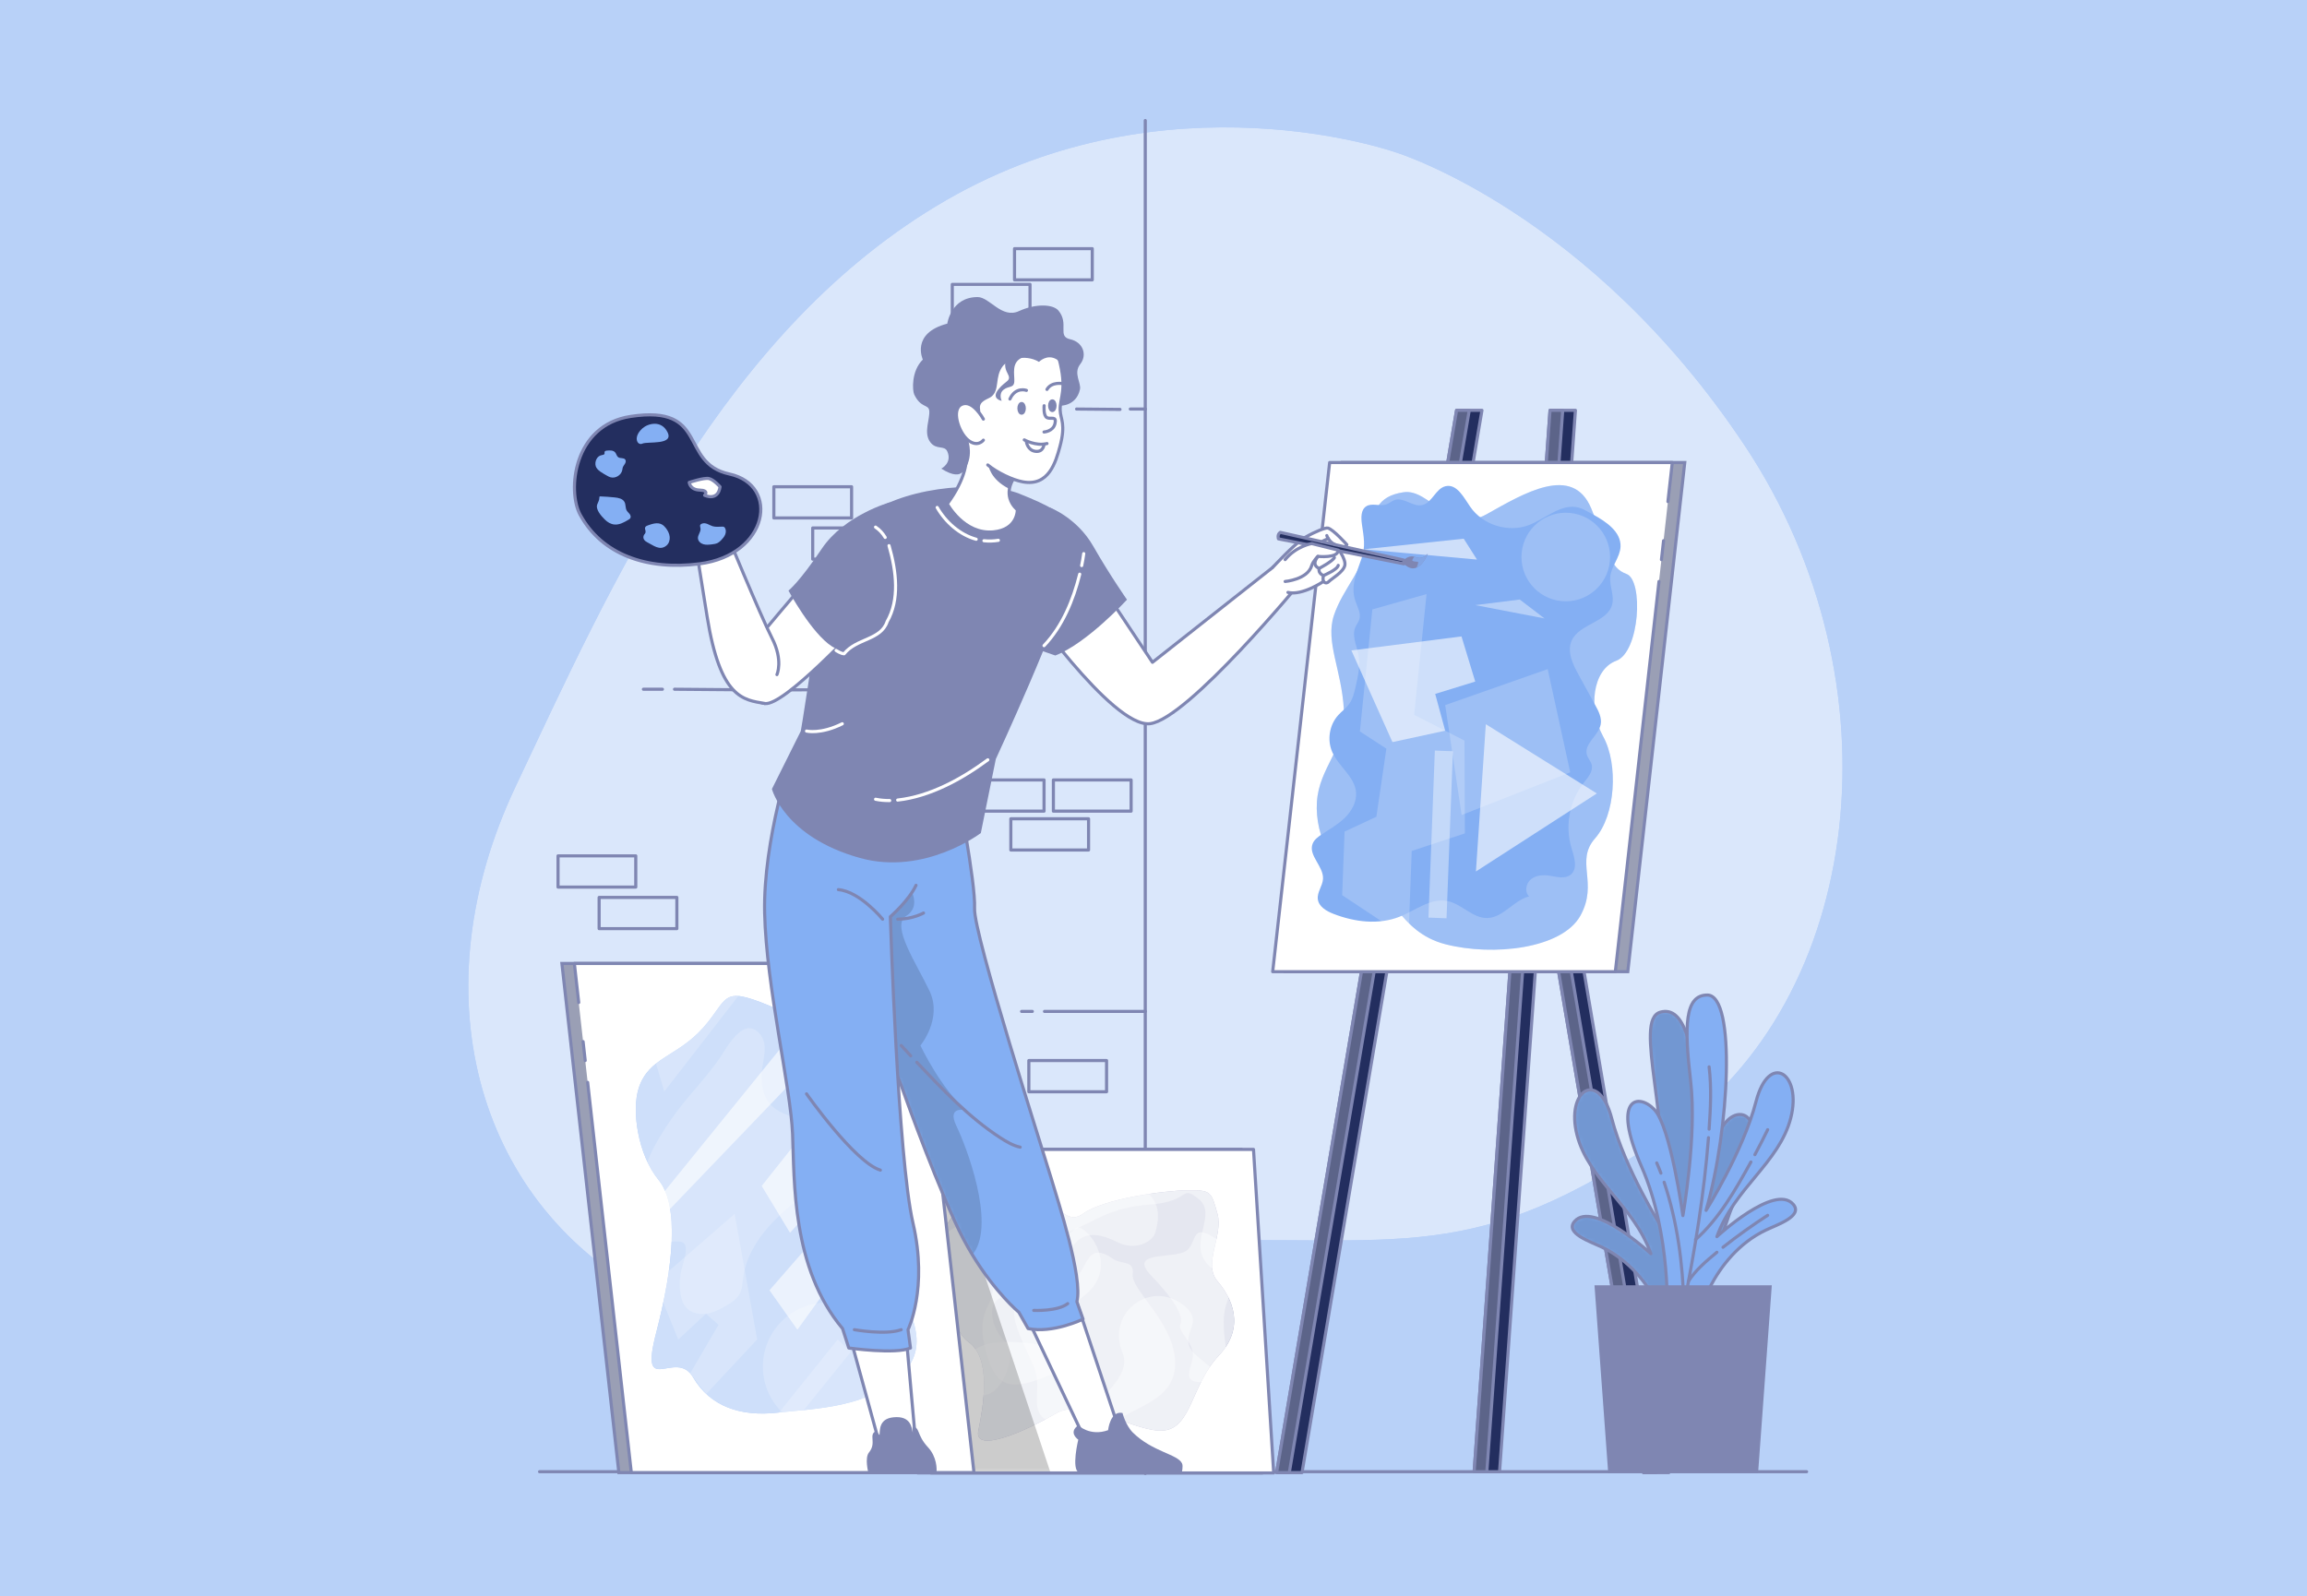 <svg width="601" height="416" viewBox="0 0 601 416" fill="none" xmlns="http://www.w3.org/2000/svg">
<rect x="0" y="0" width="601" height="416" fill="#808080" stroke="none"/>
<g clip-path="url(#clip0_401_14150)">
<rect width="601" height="416" fill="#B8D1F8"/>
<g clip-path="url(#clip1_401_14150)">
<path d="M363.57 39.693C363.57 39.693 304.531 18.704 246.587 52.119C188.636 85.543 159.392 151.886 134.288 205.033C109.176 258.179 123.631 312.235 167.866 336.876C212.101 361.526 242.18 325.189 304.238 323.419C366.297 321.65 382.984 330.521 434.483 295.466C485.982 260.411 495.283 177.615 454.669 116.352C414.046 55.098 363.57 39.693 363.57 39.693Z" fill="#84AFF3"/>
<path opacity="0.7" d="M363.57 39.693C363.57 39.693 304.531 18.704 246.587 52.119C188.636 85.543 159.392 151.886 134.288 205.033C109.176 258.179 123.631 312.235 167.866 336.876C212.101 361.526 242.18 325.189 304.238 323.419C366.297 321.65 382.984 330.521 434.483 295.466C485.982 260.411 495.283 177.615 454.669 116.352C414.046 55.098 363.57 39.693 363.57 39.693Z" fill="white"/>
<path d="M140.562 383.505H470.642" stroke="#7F86B2" stroke-width="0.812" stroke-miterlimit="10" stroke-linecap="round" stroke-linejoin="round"/>
<path d="M298.354 383.96V31.406" stroke="#7F86B2" stroke-width="0.812" stroke-miterlimit="10" stroke-linecap="round" stroke-linejoin="round"/>
<path d="M284.548 64.797H264.297V72.93H284.548V64.797Z" stroke="#7F86B2" stroke-width="0.812" stroke-miterlimit="10" stroke-linecap="round" stroke-linejoin="round"/>
<path d="M268.331 74.106H248.081V82.239H268.331V74.106Z" stroke="#7F86B2" stroke-width="0.812" stroke-miterlimit="10" stroke-linecap="round" stroke-linejoin="round"/>
<path d="M221.848 126.839H201.598V134.972H221.848V126.839Z" stroke="#7F86B2" stroke-width="0.812" stroke-miterlimit="10" stroke-linecap="round" stroke-linejoin="round"/>
<path d="M231.97 137.577H211.719V145.71H231.97V137.577Z" stroke="#7F86B2" stroke-width="0.812" stroke-miterlimit="10" stroke-linecap="round" stroke-linejoin="round"/>
<path d="M294.669 203.239H274.419V211.372H294.669V203.239Z" stroke="#7F86B2" stroke-width="0.812" stroke-miterlimit="10" stroke-linecap="round" stroke-linejoin="round"/>
<path d="M283.582 213.36H263.332V221.493H283.582V213.36Z" stroke="#7F86B2" stroke-width="0.812" stroke-miterlimit="10" stroke-linecap="round" stroke-linejoin="round"/>
<path d="M165.626 223.027H145.375V231.16H165.626V223.027Z" stroke="#7F86B2" stroke-width="0.812" stroke-miterlimit="10" stroke-linecap="round" stroke-linejoin="round"/>
<path d="M176.331 233.854H156.081V241.987H176.331V233.854Z" stroke="#7F86B2" stroke-width="0.812" stroke-miterlimit="10" stroke-linecap="round" stroke-linejoin="round"/>
<path d="M288.273 276.36H268.023V284.493H288.273V276.36Z" stroke="#7F86B2" stroke-width="0.812" stroke-miterlimit="10" stroke-linecap="round" stroke-linejoin="round"/>
<path d="M271.984 203.239H251.733V211.372H271.984V203.239Z" stroke="#7F86B2" stroke-width="0.812" stroke-miterlimit="10" stroke-linecap="round" stroke-linejoin="round"/>
<path d="M175.723 179.604C195.405 179.823 215.696 179.823 234.778 179.604" stroke="#7F86B2" stroke-width="0.812" stroke-miterlimit="10" stroke-linecap="round" stroke-linejoin="round"/>
<path d="M167.614 179.604C169.262 179.604 170.91 179.604 172.565 179.604" stroke="#7F86B2" stroke-width="0.812" stroke-miterlimit="10" stroke-linecap="round" stroke-linejoin="round"/>
<path d="M294.45 106.588C295.757 106.588 297.055 106.588 298.362 106.588" stroke="#7F86B2" stroke-width="0.812" stroke-miterlimit="10" stroke-linecap="round" stroke-linejoin="round"/>
<path d="M280.465 106.588L291.772 106.686" stroke="#7F86B2" stroke-width="0.812" stroke-miterlimit="10" stroke-linecap="round" stroke-linejoin="round"/>
<path d="M268.932 263.561C267.999 263.561 267.073 263.561 266.14 263.561" stroke="#7F86B2" stroke-width="0.812" stroke-miterlimit="10" stroke-linecap="round" stroke-linejoin="round"/>
<path d="M298.354 263.561C289.605 263.561 280.855 263.561 272.105 263.561" stroke="#7F86B2" stroke-width="0.812" stroke-miterlimit="10" stroke-linecap="round" stroke-linejoin="round"/>
<path d="M328.564 383.822H239.307L234.039 299.516H323.304L328.564 383.822Z" fill="#9A9FB5" stroke="#7F86B2" stroke-width="0.812" stroke-miterlimit="10"/>
<path d="M331.81 383.822H242.554L237.286 299.516H326.551L331.81 383.822Z" fill="white"/>
<mask id="mask0_401_14150" style="mask-type:luminance" maskUnits="userSpaceOnUse" x="237" y="299" width="95" height="85">
<path d="M331.81 383.822H242.554L237.286 299.516H326.551L331.81 383.822Z" fill="white"/>
</mask>
<g mask="url(#mask0_401_14150)">
<path d="M246.928 318.736C246.928 318.736 252.991 308.144 263.884 309.102C274.776 310.068 276.667 320.229 282.137 316.277C287.616 312.316 303.346 310.246 309.449 310.157C315.553 310.068 315.553 310.603 317.152 316.277C318.759 321.95 313.296 329.336 317.152 333.833C321.007 338.329 324.505 345.837 317.452 353.32C310.407 360.803 310.423 371.834 303.354 372.743C296.284 373.652 282.47 363.945 275.092 368.319C267.706 372.694 253.576 379.025 254.866 372.808C256.149 366.591 258.413 353.978 252.301 349.692C246.198 345.382 242.886 323.598 246.928 318.736Z" fill="#7F86B2"/>
<path opacity="0.8" d="M246.928 318.736C246.928 318.736 252.991 308.144 263.884 309.102C274.776 310.068 276.667 320.229 282.137 316.277C287.616 312.316 303.346 310.246 309.449 310.157C315.553 310.068 315.553 310.603 317.152 316.277C318.759 321.95 313.296 329.336 317.152 333.833C321.007 338.329 324.505 345.837 317.452 353.32C310.407 360.803 310.423 371.834 303.354 372.743C296.284 373.652 282.47 363.945 275.092 368.319C267.706 372.694 253.576 379.025 254.866 372.808C256.149 366.591 258.413 353.978 252.301 349.692C246.198 345.382 242.886 323.598 246.928 318.736Z" fill="white"/>
<path opacity="0.4" d="M289.97 328.046C282.267 322.656 283.663 332.201 278.144 334.831C272.625 337.461 268.924 337.931 265.426 339.733C261.928 341.527 266.594 349.83 269.289 356.064C271.984 362.297 267.317 367.889 273.713 370.657C280.116 373.425 289.174 371.103 294.166 368.303C299.166 365.503 307.298 362.954 306.008 353.312C304.726 343.67 294.661 335.967 295.091 332.112C295.538 328.257 292.186 329.596 289.97 328.046Z" fill="white"/>
<path opacity="0.4" d="M316.908 322.859C309.376 317.868 312.444 325.018 308.061 326.43C303.678 327.843 294.044 326.341 300.034 332.55C306.024 338.759 308.362 343.037 307.518 344.968C306.673 346.892 310.31 349.246 310.74 352.46C311.17 355.674 307.104 360.179 312.883 360.17C318.661 360.162 320.374 358.864 319.083 349.027C317.801 339.189 321.007 338.978 320.585 334.482C320.155 329.969 320.65 325.343 316.908 322.859Z" fill="white"/>
<path opacity="0.4" d="M270.279 329.969C274.419 330.724 277.487 326.755 280.303 323.76C283.119 320.765 286.975 321.617 291.252 323.76C295.53 325.903 300.245 323.801 300.992 321.106C301.739 318.411 302.842 313.452 298.119 310.149C293.395 306.853 288.687 304.037 283.972 305.125C279.256 306.212 280.547 318.841 271.984 314.767C263.429 310.709 260.864 328.257 270.279 329.969Z" fill="white"/>
<path opacity="0.4" d="M243.097 335.326C242.878 328.695 244.169 319.913 251.23 319.272C258.291 318.63 257.869 329.807 262.788 330.854C267.714 331.901 267.495 337.258 261.936 337.899C256.368 338.54 258.299 346.478 261.936 349.684C265.572 352.882 260.312 365.819 254.704 363.206C249.087 360.584 243.738 355.016 243.097 335.326Z" fill="white"/>
<path opacity="0.4" d="M257.009 330.854C253.259 323.825 258.689 317.6 266.302 321.114C273.915 324.629 278.339 321.861 280.303 320.035C282.267 318.208 292.721 329.977 282.137 337.899C271.562 345.821 283.59 354.164 273.721 358.231C263.851 362.297 259.192 362.727 256.489 350.739C253.795 338.751 261.928 340.074 257.009 330.854Z" fill="white"/>
<path opacity="0.4" d="M292.413 352.452C288.306 342.339 298.963 334.044 307.307 339.4C315.658 344.749 305.342 347.89 311.803 353.32C318.264 358.75 322.72 361.688 314.157 370.665C305.594 379.642 290.213 381.143 285.165 373.652C280.125 366.152 295.716 360.584 292.413 352.452Z" fill="white"/>
<path opacity="0.4" d="M249.16 367.004C248.284 358.888 249.728 349.684 261.936 349.676C274.135 349.668 283.947 353.182 282.145 363.198C280.344 373.213 287.234 375.997 273.729 378.457C260.215 380.916 250.946 383.489 249.16 367.004Z" fill="white"/>
<path opacity="0.4" d="M250.159 311.35C250.159 311.35 257.049 307.121 261.716 311.35C266.391 315.579 270.612 324.02 278.152 321.106C285.692 318.192 288.687 314.718 299.604 313.89C310.521 313.063 307.306 308.566 312.233 312.413C317.16 316.268 309.879 323.435 314.157 328.946C318.434 334.457 323.442 329.344 320.617 317.348C317.793 305.352 314.587 305.279 307.095 304.881C299.604 304.492 283.339 317.543 278.842 311.764C274.346 305.985 264.208 302.917 255.791 304.881C247.375 306.853 244.891 311.942 250.159 311.35Z" fill="white"/>
</g>
<mask id="mask1_401_14150" style="mask-type:luminance" maskUnits="userSpaceOnUse" x="237" y="299" width="95" height="85">
<path d="M331.81 383.822H242.554L237.286 299.516H326.551L331.81 383.822Z" fill="white"/>
</mask>
<g mask="url(#mask1_401_14150)">
<path d="M273.696 383.822H239.307L234.039 299.516H245.605L273.696 383.822Z" fill="black" fill-opacity="0.2"/>
</g>
<path d="M331.81 383.822H242.554L237.286 299.516H326.551L331.81 383.822Z" stroke="#7F86B2" stroke-width="0.812" stroke-miterlimit="10" stroke-linecap="round" stroke-linejoin="round"/>
<path d="M161.219 383.732H250.483L235.638 251.061H146.382L161.219 383.732Z" fill="#9A9FB5" stroke="#7F86B2" stroke-width="0.812" stroke-miterlimit="10"/>
<path d="M153.094 282.05L164.465 383.732H253.73L238.885 251.061H149.628L150.765 261.239" fill="white"/>
<path d="M153.094 282.05L164.465 383.732H253.73L238.885 251.061H149.628L150.765 261.239" stroke="#7F86B2" stroke-width="0.812" stroke-miterlimit="10" stroke-linecap="round" stroke-linejoin="round"/>
<path d="M151.901 271.425L152.453 276.36" stroke="#7F86B2" stroke-width="0.812" stroke-miterlimit="10" stroke-linecap="round" stroke-linejoin="round"/>
<path d="M166.421 283.454C169.1 275.443 176.372 275.418 183.117 267.878C189.862 260.338 187.613 256.807 200.137 261.945C212.661 267.083 211.411 270.208 217.336 276.352C223.261 282.496 231.036 282.041 227.952 289.809C224.86 297.584 232.213 306.253 235.444 311.715C238.674 317.177 237.992 326.487 235.444 332.266C232.895 338.045 244.096 348.32 235.444 357.63C226.791 366.939 212.028 367.045 202.556 368.116C193.084 369.188 185.049 366.615 180.56 358.912C176.064 351.21 166.429 364.691 170.926 347.354C175.422 330.018 177.029 314.158 171.567 307.478C166.105 300.799 164.498 289.233 166.421 283.454Z" fill="#84AFF3"/>
<path opacity="0.6" d="M166.421 283.454C169.1 275.443 176.372 275.418 183.117 267.878C189.862 260.338 187.613 256.807 200.137 261.945C212.661 267.083 211.411 270.208 217.336 276.352C223.261 282.496 231.036 282.041 227.952 289.809C224.86 297.584 232.213 306.253 235.444 311.715C238.674 317.177 237.992 326.487 235.444 332.266C232.895 338.045 244.096 348.32 235.444 357.63C226.791 366.939 212.028 367.045 202.556 368.116C193.084 369.188 185.049 366.615 180.56 358.912C176.064 351.21 166.429 364.691 170.926 347.354C175.422 330.018 177.029 314.158 171.567 307.478C166.105 300.799 164.498 289.233 166.421 283.454Z" fill="white"/>
<path opacity="0.6" d="M215.412 258.301L167.493 317.397L169.424 320.384L224.86 262.587L215.412 258.301Z" fill="white"/>
<path opacity="0.6" d="M226.345 273.893L198.433 309.037L205.81 321.236L220.371 305.181L223.577 309.678L200.462 336.219L207.734 346.494L232.14 312.673L224.86 301.115L232.14 281.205L226.345 273.893Z" fill="white"/>
<path opacity="0.2" d="M214.722 297.333C213.099 294.979 210.843 293.056 208.253 291.83C205.883 290.71 203.189 290.109 201.249 288.348C198.554 285.889 198.059 281.79 198.579 278.178C198.887 276.035 199.496 273.86 199.066 271.734C198.644 269.607 196.704 267.562 194.577 267.984C193.806 268.138 193.124 268.585 192.524 269.088C190.795 270.541 189.561 272.48 188.36 274.388C184.48 280.532 179.067 285.564 174.895 291.619C172.817 294.638 170.837 297.747 169.343 301.091C165.845 308.964 165.236 318.087 167.671 326.357C170.22 324.336 173.523 323.306 176.77 323.517C177.314 323.549 177.906 323.647 178.263 324.06C178.523 324.361 178.604 324.767 178.636 325.164C178.799 327.128 177.971 329.028 177.516 330.943C177.021 332.997 176.948 335.156 177.297 337.242C177.508 338.467 177.882 339.717 178.693 340.659C179.935 342.111 182.029 342.607 183.92 342.347C185.811 342.095 187.548 341.194 189.204 340.237C190.592 339.433 192.004 338.508 192.735 337.087C193.368 335.862 193.408 334.433 193.579 333.07C194.228 328.013 196.915 323.395 200.299 319.58C203.684 315.765 207.783 312.657 211.8 309.524C213.773 307.99 215.858 306.253 216.427 303.826C216.946 301.578 216.029 299.224 214.722 297.333Z" fill="white"/>
<path opacity="0.2" d="M170.707 334.295L191.387 316.309L197.248 349.051L183.977 363.238L179.805 357.865L187.191 345.212L183.912 342.347L176.697 349.051L170.707 334.295Z" fill="white"/>
<path opacity="0.2" d="M227.197 367.888C233.707 361.378 233.707 350.822 227.197 344.312C220.687 337.801 210.131 337.801 203.621 344.312C197.11 350.822 197.11 361.378 203.621 367.888C210.131 374.398 220.687 374.398 227.197 367.888Z" fill="white"/>
<path opacity="0.2" d="M218.229 349.051L197.248 375.178L200.462 378.497L221.654 352.273L218.229 349.051Z" fill="white"/>
<path opacity="0.2" d="M240.403 337.931L220.371 371.12L243.179 375.397L240.403 337.931Z" fill="white"/>
<path opacity="0.2" d="M165.642 259.518L194.464 256.807L173.061 284.42L165.642 259.518Z" fill="white"/>
<path d="M394.217 183.386L428.152 383.732H434.767L400.84 183.386H394.217Z" fill="#232E5F" stroke="#7F86B2" stroke-width="0.812" stroke-miterlimit="10" stroke-linecap="round" stroke-linejoin="round"/>
<path d="M431.455 383.732H428.152L394.217 183.394H397.529L431.455 383.732Z" fill="#5C6489" stroke="#7F86B2" stroke-width="0.812" stroke-miterlimit="10" stroke-linecap="round" stroke-linejoin="round"/>
<path d="M410.418 106.921H403.803L384.031 383.505H390.654L410.418 106.921Z" fill="#232E5F" stroke="#7F86B2" stroke-width="0.812" stroke-miterlimit="10" stroke-linecap="round" stroke-linejoin="round"/>
<path d="M386.068 106.921H379.453L332.573 383.732H339.188L386.068 106.921Z" fill="#232E5F" stroke="#7F86B2" stroke-width="0.812" stroke-miterlimit="10" stroke-linecap="round" stroke-linejoin="round"/>
<path d="M382.757 106.921H379.453L332.573 383.732H335.876L382.757 106.921Z" fill="#5C6489" stroke="#7F86B2" stroke-width="0.812" stroke-miterlimit="10" stroke-linecap="round" stroke-linejoin="round"/>
<path d="M407.106 106.921H403.803L384.031 383.505H387.343L407.106 106.921Z" fill="#5C6489" stroke="#7F86B2" stroke-width="0.812" stroke-miterlimit="10" stroke-linecap="round" stroke-linejoin="round"/>
<path d="M424.061 253.204H334.797L349.634 120.532H438.898L424.061 253.204Z" fill="#9A9FB5" stroke="#7F86B2" stroke-width="0.812" stroke-miterlimit="10"/>
<path d="M432.186 151.521L420.815 253.204H331.55L346.387 120.532H435.652L434.515 130.71" fill="white"/>
<path d="M432.186 151.521L420.815 253.204H331.55L346.387 120.532H435.652L434.515 130.71" stroke="#7F86B2" stroke-width="0.812" stroke-miterlimit="10" stroke-linecap="round" stroke-linejoin="round"/>
<path d="M433.379 140.897L432.827 145.832" stroke="#7F86B2" stroke-width="0.812" stroke-miterlimit="10" stroke-linecap="round" stroke-linejoin="round"/>
<path d="M347.499 160.352C349.78 153.437 355.689 147.812 356.606 140.564C357.523 133.316 358.748 129.29 365.639 128.268C372.53 127.245 377.603 139.436 387.253 134.014C396.904 128.6 409.687 120.833 414.533 132.48C419.378 144.135 419.297 147.942 423.737 149.573C428.177 151.205 427.211 169.913 421.034 172.194C414.857 174.475 413.664 184.709 417.65 191.933C421.635 199.157 420.864 212.419 415.547 218.449C410.231 224.48 416.473 230.015 411.708 238.619C406.944 247.222 388.998 249.251 376.572 246.062C364.146 242.872 362.669 231.176 355.185 229.61C347.702 228.043 342.507 218.198 343.068 209.01C343.636 199.822 350.656 195.236 350.088 184.896C349.528 174.564 345.21 167.275 347.499 160.352Z" fill="#84AFF3"/>
<path opacity="0.2" d="M347.499 160.352C349.78 153.437 355.689 147.812 356.606 140.564C357.523 133.316 358.748 129.29 365.639 128.268C372.53 127.245 377.603 139.436 387.253 134.014C396.904 128.6 409.687 120.833 414.533 132.48C419.378 144.135 419.297 147.942 423.737 149.573C428.177 151.205 427.211 169.913 421.034 172.194C414.857 174.475 413.664 184.709 417.65 191.933C421.635 199.157 420.864 212.419 415.547 218.449C410.231 224.48 416.473 230.015 411.708 238.619C406.944 247.222 388.998 249.251 376.572 246.062C364.146 242.872 362.669 231.176 355.185 229.61C347.702 228.043 342.507 218.198 343.068 209.01C343.636 199.822 350.656 195.236 350.088 184.896C349.528 174.564 345.21 167.275 347.499 160.352Z" fill="white"/>
<path d="M422.17 142.439C422.325 138.608 418.485 135.978 415.125 134.136C414.671 133.884 414.208 133.633 413.754 133.389C412.983 132.967 412.203 132.545 411.359 132.301C406.806 130.995 402.699 135.158 398.267 136.839C392.886 138.876 386.239 136.79 383 132.042C381.32 129.591 379.527 126.052 376.629 126.685C373.991 127.261 373.082 131.092 370.444 131.628C368.042 132.115 365.688 129.518 363.359 130.28C362.571 130.54 361.938 131.157 361.159 131.433C359.479 132.034 357.409 130.97 355.908 131.944C354.487 132.87 354.56 134.939 354.796 136.619C355.267 139.939 355.794 142.301 354.723 145.458C353.465 149.151 351.744 152.625 353.091 156.61C353.627 158.193 354.617 159.816 354.122 161.415C353.895 162.137 353.392 162.738 353.091 163.428C352.109 165.668 353.424 168.176 353.887 170.579C354.414 173.338 353.789 176.179 353.164 178.922C352.799 180.513 352.418 182.153 351.452 183.476C350.664 184.555 349.544 185.342 348.643 186.333C346.33 188.865 345.681 192.785 347.053 195.934C348.692 199.709 352.896 202.338 353.262 206.437C353.481 208.937 352.134 211.347 350.348 213.101C348.554 214.854 346.338 216.096 344.252 217.484C343.327 218.1 342.378 218.807 341.964 219.837C340.738 222.897 344.869 225.762 344.658 229.049C344.545 230.868 343.092 232.483 343.303 234.293C343.53 236.249 345.551 237.426 347.394 238.14C352.88 240.274 359.154 241.054 364.617 238.878C368.764 237.231 372.741 233.895 377.108 234.804C380.817 235.567 383.642 239.292 387.424 239.227C391.579 239.154 394.323 234.593 398.357 233.587C397.091 232.434 397.521 230.161 398.868 229.098C400.215 228.035 402.09 227.937 403.778 228.205C405.613 228.498 407.707 229.098 409.16 227.946C411.132 226.379 410.101 223.295 409.371 220.884C407.65 215.187 408.884 208.685 412.569 204.01C413.689 202.598 415.101 200.991 414.646 199.246C414.411 198.337 413.681 197.623 413.413 196.722C412.544 193.857 416.408 191.738 416.992 188.808C417.341 187.055 416.448 185.318 415.588 183.752C414.127 181.081 412.658 178.419 411.197 175.749C409.703 173.03 408.178 169.799 409.428 166.959C411.4 162.503 418.851 162.186 420.003 157.454C420.571 155.133 419.265 152.739 419.484 150.361C419.735 147.552 422.057 145.239 422.17 142.439Z" fill="#84AFF3"/>
<path opacity="0.2" d="M376.491 183.735L380.768 212.386L409.062 201.259L403.194 174.361L376.491 183.735Z" fill="white"/>
<path opacity="0.6" d="M387.075 188.719L415.994 206.762L384.494 227.093L387.075 188.719Z" fill="white"/>
<path opacity="0.4" d="M378.497 195.759L373.793 195.58L372.133 239.11L376.838 239.289L378.497 195.759Z" fill="white"/>
<path opacity="0.2" d="M419.387 146.268C420.003 139.924 415.36 134.281 409.015 133.665C402.671 133.048 397.028 137.692 396.412 144.036C395.796 150.38 400.439 156.023 406.783 156.639C413.128 157.256 418.77 152.612 419.387 146.268Z" fill="white"/>
<path opacity="0.2" d="M349.65 233.27L350.275 216.696L358.562 212.825L361.167 195.09L354.268 190.602L357.515 158.802L371.637 154.808L368.407 186.268L381.515 192.98L381.621 217.167L367.774 221.745L366.905 244.714L349.65 233.27Z" fill="white"/>
<path opacity="0.6" d="M355.242 143.137L384.77 145.815L381.32 140.377L355.242 143.137Z" fill="white"/>
<path opacity="0.4" d="M384.315 157.681L395.914 156.229L402.366 161.155L384.315 157.681Z" fill="white"/>
<path opacity="0.6" d="M352.052 169.491L380.736 165.839L384.315 177.607L373.886 180.822L376.491 190.407L362.75 193.378L352.052 169.491Z" fill="white"/>
<path d="M443.054 347.841C443.054 347.841 445.424 327.226 453.297 309.353C461.17 291.481 454.084 287.658 449.864 292.122C445.643 296.586 441.025 313.355 441.025 313.355C441.025 313.355 443.111 295.799 442.267 286.449C441.025 272.748 438.89 262.043 432.576 263.739C425.295 265.687 435.644 292.122 432.9 319.856C432.9 319.856 423.282 304.573 419.89 291.505C416.497 278.438 407.82 284.103 410.84 295.791C413.859 307.487 425.547 314.004 430.076 326.69C430.076 326.69 415.02 312.754 410.215 318.249C407.504 321.341 414.362 323.565 417.333 324.994C431.748 331.901 435.441 349.164 435.441 349.164L443.054 347.841Z" fill="#84AFF3"/>
<mask id="mask2_401_14150" style="mask-type:luminance" maskUnits="userSpaceOnUse" x="409" y="263" width="48" height="87">
<path d="M443.054 347.841C443.054 347.841 445.424 327.226 453.297 309.353C461.17 291.481 454.084 287.658 449.864 292.122C445.643 296.586 441.025 313.355 441.025 313.355C441.025 313.355 443.111 295.799 442.267 286.449C441.025 272.748 438.89 262.043 432.576 263.739C425.295 265.687 435.644 292.122 432.9 319.856C432.9 319.856 423.282 304.573 419.89 291.505C416.497 278.438 407.82 284.103 410.84 295.791C413.859 307.487 425.547 314.004 430.076 326.69C430.076 326.69 415.02 312.754 410.215 318.249C407.504 321.341 414.362 323.565 417.333 324.994C431.748 331.901 435.441 349.164 435.441 349.164L443.054 347.841Z" fill="white"/>
</mask>
<g mask="url(#mask2_401_14150)">
<path opacity="0.2" d="M443.054 347.841C443.054 347.841 445.424 327.226 453.297 309.353C461.17 291.481 454.084 287.658 449.864 292.122C445.643 296.586 441.025 313.355 441.025 313.355C441.025 313.355 443.111 295.799 442.267 286.449C441.025 272.748 438.89 262.043 432.576 263.739C425.295 265.687 435.644 292.122 432.9 319.856C432.9 319.856 423.282 304.573 419.89 291.505C416.497 278.438 407.82 284.103 410.84 295.791C413.859 307.487 425.547 314.004 430.076 326.69C430.076 326.69 415.02 312.754 410.215 318.249C407.504 321.341 414.362 323.565 417.333 324.994C431.748 331.901 435.441 349.164 435.441 349.164L443.054 347.841Z" fill="black" fill-opacity="0.7"/>
</g>
<path d="M443.054 347.841C443.054 347.841 445.424 327.226 453.297 309.353C461.17 291.481 454.084 287.658 449.864 292.122C445.643 296.586 441.025 313.355 441.025 313.355C441.025 313.355 443.111 295.799 442.267 286.449C441.025 272.748 438.89 262.043 432.576 263.739C425.295 265.687 435.644 292.122 432.9 319.856C432.9 319.856 423.282 304.573 419.89 291.505C416.497 278.438 407.82 284.103 410.84 295.791C413.859 307.487 425.547 314.004 430.076 326.69C430.076 326.69 415.02 312.754 410.215 318.249C407.504 321.341 414.362 323.565 417.333 324.994C431.748 331.901 435.441 349.164 435.441 349.164L443.054 347.841Z" stroke="#7F86B2" stroke-width="0.812" stroke-miterlimit="10" stroke-linecap="round" stroke-linejoin="round"/>
<path d="M434.296 343.394C434.296 343.394 435.489 321.82 427.617 303.948C419.744 286.076 426.772 284.679 430.993 289.152C435.214 293.616 438.411 316.764 438.411 316.764C438.411 316.764 442.112 296.034 440.432 281.701C438.752 267.367 438.866 259.299 444.775 259.291C452.315 259.291 450.545 294.379 444.45 315.408C444.45 315.408 454.068 300.125 457.461 287.058C460.853 273.99 469.53 279.655 466.511 291.343C463.491 303.039 451.804 309.556 447.275 322.242C447.275 322.242 462.331 308.306 467.136 313.801C469.846 316.894 462.988 319.118 460.017 320.546C445.603 327.453 441.91 344.717 441.91 344.717L434.296 343.394Z" fill="#84AFF3" stroke="#7F86B2" stroke-width="0.812" stroke-miterlimit="10" stroke-linecap="round" stroke-linejoin="round"/>
<path d="M445.245 294.241C445.611 288.843 445.887 283.397 445.245 278.008" stroke="#7F86B2" stroke-width="0.812" stroke-miterlimit="10" stroke-linecap="round" stroke-linejoin="round"/>
<path d="M433.525 308.071C436.959 318.379 438.411 329.295 438.663 340.131C441.536 325.7 443.939 311.139 445.083 296.456" stroke="#7F86B2" stroke-width="0.812" stroke-miterlimit="10" stroke-linecap="round" stroke-linejoin="round"/>
<path d="M431.602 303.047C431.991 303.923 432.348 304.808 432.689 305.709" stroke="#7F86B2" stroke-width="0.812" stroke-miterlimit="10" stroke-linecap="round" stroke-linejoin="round"/>
<path d="M456.13 302.795C452.193 309.905 447.851 317.584 441.698 323.038" stroke="#7F86B2" stroke-width="0.812" stroke-miterlimit="10" stroke-linecap="round" stroke-linejoin="round"/>
<path d="M460.496 294.378C459.441 296.578 458.321 298.745 457.168 300.888" stroke="#7F86B2" stroke-width="0.812" stroke-miterlimit="10" stroke-linecap="round" stroke-linejoin="round"/>
<path d="M447.267 326.325C444.58 328.541 441.723 330.943 439.84 333.914" stroke="#7F86B2" stroke-width="0.812" stroke-miterlimit="10" stroke-linecap="round" stroke-linejoin="round"/>
<path d="M460.496 316.691C456.495 319.288 452.599 322.056 448.865 325.018" stroke="#7F86B2" stroke-width="0.812" stroke-miterlimit="10" stroke-linecap="round" stroke-linejoin="round"/>
<path d="M461.576 334.928H415.385L418.956 383.822H458.004L461.576 334.928Z" fill="#7F86B2"/>
<path d="M262.26 332.104L282.673 375.153H292.413L276.196 326.43L262.26 332.104Z" fill="white" stroke="#7F86B2" stroke-width="0.812" stroke-miterlimit="10" stroke-linecap="round" stroke-linejoin="round"/>
<path d="M282.145 343.751C282.145 343.751 274.248 347.557 267.828 346.202L265.426 341.957C265.426 341.957 259.355 336.925 253.316 326.99C251.766 324.434 250.215 321.552 248.771 318.354C241.701 302.706 234.705 282.642 234.705 282.642L218.764 243.894L217.928 241.857L211.719 223.717L249.16 204.205C249.16 204.205 254.209 230.048 253.884 236.711C253.567 243.383 271.716 299.89 273.721 306.634C275.725 313.379 282.145 332.899 280.538 339.189L282.145 343.751Z" fill="#84AFF3"/>
<mask id="mask3_401_14150" style="mask-type:luminance" maskUnits="userSpaceOnUse" x="211" y="204" width="72" height="143">
<path d="M282.145 343.751C282.145 343.751 274.248 347.557 267.828 346.202L265.426 341.957C265.426 341.957 259.355 336.925 253.316 326.99C251.766 324.434 250.215 321.552 248.771 318.354C241.701 302.706 234.705 282.642 234.705 282.642L218.764 243.894L217.928 241.857L211.719 223.717L249.16 204.205C249.16 204.205 254.209 230.048 253.884 236.711C253.567 243.383 271.716 299.89 273.721 306.634C275.725 313.379 282.145 332.899 280.538 339.189L282.145 343.751Z" fill="white"/>
</mask>
<g mask="url(#mask3_401_14150)">
<path opacity="0.2" d="M253.73 326.438C253.592 326.633 253.462 326.812 253.316 326.99C251.766 324.434 250.215 321.552 248.771 318.354C241.701 302.706 234.705 282.642 234.705 282.642L218.764 243.894L233.033 231.159L237.221 231.825C237.221 231.825 240.021 236.208 236.02 238.724C232.026 241.24 238.812 251.126 242.188 258.301C245.557 265.484 239.778 272.44 239.778 272.44C239.778 272.44 245.126 283.746 251.733 289.346C251.733 289.346 246.506 287.958 249.16 293.421C251.814 298.875 259.249 318.509 253.73 326.438Z" fill="black" fill-opacity="0.7"/>
</g>
<path d="M282.145 343.751C282.145 343.751 274.248 347.557 267.828 346.202L265.426 341.957C265.426 341.957 259.355 336.925 253.316 326.99C251.766 324.434 250.215 321.552 248.771 318.354C241.701 302.706 234.705 282.642 234.705 282.642L218.764 243.894L217.928 241.857L211.719 223.717L249.16 204.205C249.16 204.205 254.209 230.048 253.884 236.711C253.567 243.383 271.716 299.89 273.721 306.634C275.725 313.379 282.145 332.899 280.538 339.189L282.145 343.751Z" stroke="#7F86B2" stroke-width="0.812" stroke-miterlimit="10" stroke-linecap="round" stroke-linejoin="round"/>
<path d="M269.297 341.47C269.297 341.47 275.539 341.77 278.152 339.701" stroke="#7F86B2" stroke-width="0.812" stroke-miterlimit="10" stroke-linecap="round" stroke-linejoin="round"/>
<path d="M281.066 383.732C279.029 382.823 280.904 375.153 280.904 375.153C280.904 375.153 278.168 373.311 280.904 371.412C280.904 371.412 283.964 374.39 288.671 372.678C288.671 372.678 289.207 367.54 292.421 368.198C292.421 368.198 293.249 371.452 295.132 373.311C300.237 378.351 306.836 378.927 307.94 381.354C308.272 382.077 307.866 383.74 307.866 383.74H281.066V383.732Z" fill="#7F86B2"/>
<path d="M276.927 137.593L300.229 172.583L331.907 147.584L339.188 151.253C339.188 151.253 309.433 187.404 299.588 188.58C289.743 189.757 266.14 155.709 266.14 155.709" fill="white"/>
<path d="M276.927 137.593L300.229 172.583L331.907 147.584L339.188 151.253C339.188 151.253 309.433 187.404 299.588 188.58C289.743 189.757 266.14 155.709 266.14 155.709" stroke="#7F86B2" stroke-width="0.812" stroke-miterlimit="10" stroke-linecap="round" stroke-linejoin="round"/>
<path d="M273.453 132.236C273.453 132.236 280.538 134.858 284.816 142.349C289.093 149.841 293.59 156.261 293.59 156.261C293.59 156.261 283.225 167.608 274.922 170.814L265.02 167.389L273.453 132.236Z" fill="#7F86B2"/>
<path d="M217.587 334.246L228.82 375.153H238.479L234.299 328.33L217.587 334.246Z" fill="white" stroke="#7F86B2" stroke-width="0.812" stroke-miterlimit="10" stroke-linecap="round" stroke-linejoin="round"/>
<path d="M249.16 216.834L206.476 195.958C206.476 195.958 198.773 218.733 199.195 237.904C199.626 257.075 205.981 283.34 206.476 295.482C206.971 307.616 206.224 330.432 219.495 346.202L221.118 351.267C221.118 351.267 233.341 352.979 237.189 351.267L236.547 346.494C236.547 346.494 241.815 335.853 237.846 318.728C233.877 301.602 231.945 238.878 231.945 238.878C231.945 238.878 236.71 234.779 238.633 230.697" fill="#84AFF3"/>
<path d="M249.16 216.834L206.476 195.958C206.476 195.958 198.773 218.733 199.195 237.904C199.626 257.075 205.981 283.34 206.476 295.482C206.971 307.616 206.224 330.432 219.495 346.202L221.118 351.267C221.118 351.267 233.341 352.979 237.189 351.267L236.547 346.494C236.547 346.494 241.815 335.853 237.846 318.728C233.877 301.602 231.945 238.878 231.945 238.878C231.945 238.878 236.71 234.779 238.633 230.697" stroke="#7F86B2" stroke-width="0.812" stroke-miterlimit="10" stroke-linecap="round" stroke-linejoin="round"/>
<path d="M208.611 190.529C211.175 176.041 214.536 141.773 226.093 133.949C237.651 126.125 257.48 125.459 265.482 128.625C281.172 134.842 281.423 137.764 278.85 149.606C276.285 161.447 259.419 197.809 259.419 197.809L255.515 217.078C255.515 217.078 240.841 228.262 224.016 223.571C204.276 218.068 201.095 205.601 201.095 205.601L208.611 190.529Z" fill="#7F86B2"/>
<path d="M267.268 120.654C267 121.141 266.619 121.628 266.14 122.107C265.775 122.464 265.45 122.813 265.166 123.154C263.81 124.745 263.177 126.174 262.966 127.407C262.812 128.341 262.893 129.168 263.096 129.875C263.64 131.758 265.028 132.813 265.028 132.813C265.028 132.813 265.215 137.975 258.811 138.6C251.108 139.347 246.782 131.311 246.782 131.311C256.376 118.138 249.16 112.57 249.16 112.57C258.47 107.4 270.799 114.405 267.268 120.654Z" fill="white" stroke="#7F86B2" stroke-width="0.812" stroke-miterlimit="10" stroke-linecap="round" stroke-linejoin="round"/>
<path d="M265.166 123.154C263.81 124.745 263.177 126.173 262.966 127.407C257.812 124.867 257.488 121.141 257.488 121.141C257.488 121.141 260.377 121.514 263.859 122.943C264.184 123.081 264.638 123.138 265.166 123.154Z" fill="#7F86B2"/>
<path d="M247.699 106.588C244.209 91.63 251.441 85.153 256.173 83.189C263.762 80.047 273.623 84.982 275.863 93.293C278.104 101.605 276.083 103.496 276.188 106.889C276.261 109.275 277.73 110.444 276.107 116.425C275.035 120.37 273.25 126.782 266.513 125.573C263.794 125.086 259.833 123.194 257.325 121.157" fill="white"/>
<path d="M247.699 106.588C244.209 91.63 251.441 85.153 256.173 83.189C263.762 80.047 273.623 84.982 275.863 93.293C278.104 101.605 276.083 103.496 276.188 106.889C276.261 109.275 277.73 110.444 276.107 116.425C275.035 120.37 273.25 126.782 266.513 125.573C263.794 125.086 259.833 123.194 257.325 121.157" stroke="#7F86B2" stroke-width="0.812" stroke-miterlimit="10" stroke-linecap="round" stroke-linejoin="round"/>
<path d="M246.782 84.333C246.782 84.333 247.707 77.41 254.688 77.41C257.804 77.41 260.953 83.132 265.442 81.07C269.93 79.017 274.346 79.293 275.717 80.908C278.607 84.333 275.344 87.653 278.769 88.399C282.194 89.146 283.282 92.522 281.415 94.892C279.548 97.263 281.715 99.77 281.342 101.475C280.376 105.858 276.245 105.72 276.245 105.72C276.245 105.72 278.128 95.347 275.246 93.634C272.755 92.149 270.677 94.292 270.677 94.292C266.838 92.076 262.487 93.813 261.278 95.363C259.038 98.228 260.556 101.58 258.226 103.39C257.374 104.056 254.939 104.478 255.313 106.596C255.686 108.715 253.689 110.208 253.689 110.208L252.196 114.697C252.196 114.697 253.892 119.282 250.905 122.846C249.988 123.941 248.292 124.063 245.224 122.115C245.224 122.115 248.113 120.646 246.79 117.643C246.035 115.922 243.925 117.351 242.334 115.2C240.5 112.724 242.342 109.104 242.075 106.986C241.855 105.29 239.867 106.402 238.162 102.782C237.692 101.783 237.343 96.686 240.411 93.699C240.403 93.691 237.197 86.841 246.782 84.333Z" fill="#7F86B2"/>
<path d="M256.181 109.21C256.181 109.21 253.438 104.097 250.572 105.346C247.707 106.596 249.704 112.7 252.196 114.697C254.687 116.693 256.181 114.697 256.181 114.697" fill="white"/>
<path d="M256.181 109.21C256.181 109.21 253.438 104.097 250.572 105.346C247.707 106.596 249.704 112.7 252.196 114.697C254.687 116.693 256.181 114.697 256.181 114.697" stroke="#7F86B2" stroke-width="0.812" stroke-miterlimit="10" stroke-linecap="round" stroke-linejoin="round"/>
<path d="M267.398 101.727C267.398 101.727 264.589 100.688 263.096 103.975" stroke="#7F86B2" stroke-width="0.812" stroke-miterlimit="10" stroke-linecap="round" stroke-linejoin="round"/>
<path d="M276.927 99.982C276.927 99.982 273.997 99.349 272.747 101.475" stroke="#7F86B2" stroke-width="0.812" stroke-miterlimit="10" stroke-linecap="round" stroke-linejoin="round"/>
<path d="M272.008 105.72C272.008 105.72 271.756 108.333 272.755 108.836C273.753 109.332 275.311 108.285 274.841 110.362C274.37 112.448 271.976 112.57 271.976 112.57" stroke="#7F86B2" stroke-width="0.812" stroke-miterlimit="10" stroke-linecap="round" stroke-linejoin="round"/>
<path d="M266.838 106.41C266.838 107.108 266.529 107.668 266.14 107.668C265.758 107.668 265.442 107.108 265.442 106.41C265.442 105.712 265.75 105.152 266.14 105.152C266.521 105.144 266.838 105.712 266.838 106.41Z" fill="#7F86B2" stroke="#7F86B2" stroke-width="0.812" stroke-miterlimit="10" stroke-linecap="round" stroke-linejoin="round"/>
<path d="M274.841 105.72C274.841 106.418 274.532 106.978 274.143 106.978C273.761 106.978 273.445 106.418 273.445 105.72C273.445 105.022 273.753 104.462 274.143 104.462C274.532 104.462 274.841 105.022 274.841 105.72Z" fill="#7F86B2" stroke="#7F86B2" stroke-width="0.812" stroke-miterlimit="10" stroke-linecap="round" stroke-linejoin="round"/>
<path d="M266.838 114.624C266.838 114.624 269.898 116.32 272.755 115.582" stroke="#7F86B2" stroke-width="0.812" stroke-miterlimit="10" stroke-linecap="round" stroke-linejoin="round"/>
<path d="M267.398 115.192C267.398 115.192 267.722 117.4 269.8 117.619C271.87 117.83 271.984 115.768 271.984 115.768" stroke="#7F86B2" stroke-width="0.812" stroke-miterlimit="10" stroke-linecap="round" stroke-linejoin="round"/>
<path d="M270.669 94.284C270.669 94.284 268.843 91.954 266.14 93.253C263.437 94.552 264.322 97.522 264.241 99.365C264.159 101.207 262.796 100.477 261.432 101.564C260.069 102.652 260.953 104.454 260.953 104.454C260.953 104.454 258.096 103.983 260.085 101.475C262.074 98.967 263.681 99.446 262.398 97.125C261.116 94.795 262.122 91.825 265.028 91.102C267.934 90.38 270.604 92.011 270.669 94.284Z" fill="#7F86B2"/>
<path d="M226.207 383.732C226.207 383.732 225.209 379.91 226.377 378.489C228.48 375.941 226.118 373.806 228.236 372.921L229.121 373.952C229.291 372.913 228.796 369.74 232.716 369.326C237.448 368.822 237.538 372.272 237.797 373.408L237.716 371.826C239.737 371.826 238.69 373.838 241.75 377.134C244.088 379.65 244.088 382.872 243.958 383.732H226.207Z" fill="#7F86B2"/>
<path d="M281.277 149.622C279.605 156.342 276.813 163.168 271.984 168.249" stroke="white" stroke-width="0.812" stroke-miterlimit="10" stroke-linecap="round" stroke-linejoin="round"/>
<path d="M282.324 144.265C282.186 145.312 281.999 146.351 281.788 147.382" stroke="white" stroke-width="0.812" stroke-miterlimit="10" stroke-linecap="round" stroke-linejoin="round"/>
<path d="M231.775 208.612C230.541 208.628 229.307 208.523 228.098 208.271" stroke="white" stroke-width="0.812" stroke-miterlimit="10" stroke-linecap="round" stroke-linejoin="round"/>
<path d="M257.334 197.996C250.589 202.987 242.286 207.549 233.853 208.482" stroke="white" stroke-width="0.812" stroke-miterlimit="10" stroke-linecap="round" stroke-linejoin="round"/>
<path d="M210.112 190.504C210.112 190.504 213.748 191.421 219.422 188.605" stroke="white" stroke-width="0.812" stroke-miterlimit="10" stroke-linecap="round" stroke-linejoin="round"/>
<path d="M256.327 140.905C257.577 141.043 258.843 141.002 260.085 140.799" stroke="white" stroke-width="0.812" stroke-miterlimit="10" stroke-linecap="round" stroke-linejoin="round"/>
<path d="M244.144 132.236C246.328 136.051 250.021 139.354 254.306 140.523" stroke="white" stroke-width="0.812" stroke-miterlimit="10" stroke-linecap="round" stroke-linejoin="round"/>
<path d="M210.112 285.037C210.112 285.037 222.668 302.909 229.348 304.914" stroke="#7F86B2" stroke-width="0.812" stroke-miterlimit="10" stroke-linecap="round" stroke-linejoin="round"/>
<path d="M222.571 346.494C222.571 346.494 230.768 347.979 234.778 346.494" stroke="#7F86B2" stroke-width="0.812" stroke-miterlimit="10" stroke-linecap="round" stroke-linejoin="round"/>
<path d="M238.844 276.823C245.483 283.819 252.439 291.205 260.58 296.472C262.171 297.503 263.892 298.534 265.766 298.932" stroke="#7F86B2" stroke-width="0.812" stroke-miterlimit="10" stroke-linecap="round" stroke-linejoin="round"/>
<path d="M234.778 272.44C235.598 273.349 236.426 274.242 237.253 275.134" stroke="#7F86B2" stroke-width="0.812" stroke-miterlimit="10" stroke-linecap="round" stroke-linejoin="round"/>
<path d="M240.589 237.92C240.589 237.92 237.74 239.527 233.853 239.527" stroke="#7F86B2" stroke-width="0.812" stroke-miterlimit="10" stroke-linecap="round" stroke-linejoin="round"/>
<path d="M229.932 239.527C229.932 239.527 224.024 232.304 218.407 231.825" stroke="#7F86B2" stroke-width="0.812" stroke-miterlimit="10" stroke-linecap="round" stroke-linejoin="round"/>
<path d="M224.17 162.511C224.17 162.511 204.171 184.133 199.252 183.321C194.334 182.509 191.785 174.531 192.865 172.331C193.944 170.132 211.963 149.183 211.963 149.183L224.17 162.511Z" fill="white" stroke="#7F86B2" stroke-width="0.812" stroke-miterlimit="10" stroke-linecap="round" stroke-linejoin="round"/>
<path d="M231.783 130.913C231.783 130.913 219.974 134.209 214.081 142.991C208.188 151.773 205.405 153.907 205.405 153.907C205.405 153.907 211.394 165.035 216.751 168.46C222.108 171.885 233.447 165.676 233.447 165.676L231.783 130.913Z" fill="#7F86B2"/>
<path d="M230.606 140.044C229.973 138.981 229.129 138.032 228.09 137.358" stroke="white" stroke-width="0.812" stroke-miterlimit="10" stroke-linecap="round" stroke-linejoin="round"/>
<path d="M217.815 169.491C217.815 169.491 219.089 170.359 219.901 170.359C223.147 166.301 229.494 166.837 231.117 161.967C234.364 156.285 233.552 148.98 231.604 142.187" stroke="white" stroke-width="0.812" stroke-miterlimit="10" stroke-linecap="round" stroke-linejoin="round"/>
<path d="M199.252 183.313C193.628 182.372 187.638 182.015 184.212 160.676C180.787 139.338 180.787 139.338 180.787 139.338L188.49 137.033C188.49 137.033 198.092 160.409 201.103 166.252C204.114 172.088 202.401 175.789 202.401 175.789" fill="white"/>
<path d="M199.252 183.313C193.628 182.372 187.638 182.015 184.212 160.676C180.787 139.338 180.787 139.338 180.787 139.338L188.49 137.033C188.49 137.033 198.092 160.409 201.103 166.252C204.114 172.088 202.401 175.789 202.401 175.789" stroke="#7F86B2" stroke-width="0.812" stroke-miterlimit="10" stroke-linecap="round" stroke-linejoin="round"/>
<path d="M331.55 147.869C331.55 147.869 337.264 141.611 340.032 140.012C342.678 138.486 345.34 137.472 345.892 137.593C347.304 137.91 350.867 141.919 350.867 141.919C350.867 141.919 350.389 143.307 348.059 142.26C348.059 142.26 350.762 145.629 350.332 147.382C349.902 149.135 346.915 150.766 346.16 151.554C345.405 152.341 344.78 151.513 344.78 151.513C344.78 151.513 339.261 155.287 335.527 154.37" fill="white"/>
<path d="M331.55 147.869C331.55 147.869 337.264 141.611 340.032 140.012C342.678 138.486 345.34 137.472 345.892 137.593C347.304 137.91 350.867 141.919 350.867 141.919C350.867 141.919 350.389 143.307 348.059 142.26C348.059 142.26 350.762 145.629 350.332 147.382C349.902 149.135 346.915 150.766 346.16 151.554C345.405 152.341 344.78 151.513 344.78 151.513C344.78 151.513 339.261 155.287 335.527 154.37" stroke="#7F86B2" stroke-width="0.812" stroke-miterlimit="10" stroke-linecap="round" stroke-linejoin="round"/>
<path d="M333.531 138.729L365.72 145.953V146.919L333.052 140.418C333.052 140.418 332.654 139.29 333.531 138.729Z" fill="#232E5F" stroke="#7F86B2" stroke-width="0.812" stroke-miterlimit="10" stroke-linecap="round" stroke-linejoin="round"/>
<path d="M371.954 144.289C371.865 144.524 370.818 147.138 369.073 147.893C368.139 148.307 367.011 148.185 365.729 146.919V145.953C365.729 145.953 366.816 144.687 368.391 145.044C368.399 145.044 368.399 145.044 368.399 145.044C368.545 145.068 368.699 145.117 368.853 145.182C370.582 145.888 371.832 144.435 371.954 144.289Z" fill="#7F86B2"/>
<path d="M371.954 144.289C371.865 144.524 370.818 147.138 369.073 147.893C369.292 147.333 369.584 146.529 369.446 146.448C369.227 146.326 368.48 146.359 368.05 146.188C367.628 146.018 368.545 145.076 368.399 145.044C368.545 145.068 368.699 145.117 368.853 145.182C370.582 145.888 371.832 144.435 371.954 144.289Z" fill="#84AFF3"/>
<path opacity="0.2" d="M371.954 144.289C371.865 144.524 370.818 147.138 369.073 147.893C369.292 147.333 369.584 146.529 369.446 146.448C369.227 146.326 368.48 146.359 368.05 146.188C367.628 146.018 368.545 145.076 368.399 145.044C368.545 145.068 368.699 145.117 368.853 145.182C370.582 145.888 371.832 144.435 371.954 144.289Z" fill="#7F86B2"/>
<path d="M334.797 151.521C334.797 151.521 340.641 151.034 341.712 147.398C342.061 146.213 343.327 144.987 343.327 144.987C343.327 144.987 348.627 145.547 348.627 143.356L341.712 141.643C341.712 141.643 337.67 142.3 334.797 145.823" fill="white"/>
<path d="M334.797 151.521C334.797 151.521 340.641 151.034 341.712 147.398C342.061 146.213 343.327 144.987 343.327 144.987C343.327 144.987 348.627 145.547 348.627 143.356L341.712 141.643C341.712 141.643 337.67 142.3 334.797 145.823" stroke="#7F86B2" stroke-width="0.812" stroke-miterlimit="10" stroke-linecap="round" stroke-linejoin="round"/>
<path d="M344.788 151.521C344.788 151.521 344.512 150.969 344.788 149.971C344.788 149.971 343.287 149.451 343.676 148.104C343.676 148.104 341.428 147.463 343.327 144.995" stroke="#7F86B2" stroke-width="0.812" stroke-miterlimit="10" stroke-linecap="round" stroke-linejoin="round"/>
<path d="M343.676 148.104C343.676 148.104 347.11 146.302 347.621 145.312" stroke="#7F86B2" stroke-width="0.812" stroke-miterlimit="10" stroke-linecap="round" stroke-linejoin="round"/>
<path d="M344.788 149.971C344.788 149.971 348.384 148.485 348.627 147.325" stroke="#7F86B2" stroke-width="0.812" stroke-miterlimit="10" stroke-linecap="round" stroke-linejoin="round"/>
<path d="M345.648 139.557C345.648 139.557 346.2 141.286 347.872 141.944" stroke="#7F86B2" stroke-width="0.812" stroke-miterlimit="10" stroke-linecap="round" stroke-linejoin="round"/>
<path d="M346.046 140.377C346.046 140.377 345.145 140.669 344.342 141.156" stroke="#7F86B2" stroke-width="0.812" stroke-miterlimit="10" stroke-linecap="round" stroke-linejoin="round"/>
<path d="M151.13 134.119C147.762 127.918 149.344 110.777 164.295 108.512C184.846 105.403 176.794 120.638 190.04 123.527C203.286 126.417 200.194 144.606 182.273 146.919C168.475 148.705 156.755 144.468 151.13 134.119Z" fill="#232E5F" stroke="#7F86B2" stroke-width="0.812" stroke-miterlimit="10" stroke-linecap="round" stroke-linejoin="round"/>
<path d="M187.581 126.855C187.581 126.855 185.974 124.996 184.691 124.704C183.409 124.412 179.554 125.711 179.554 125.711C179.554 125.711 179.716 127.626 182.281 127.707C184.846 127.788 183.563 129.071 183.563 129.071C183.563 129.071 187.029 130.735 187.581 126.855Z" fill="white" stroke="#7F86B2" stroke-width="0.812" stroke-miterlimit="10" stroke-linecap="round" stroke-linejoin="round"/>
<path d="M173.929 112.692C172.314 109.332 168.742 110.371 167.355 111.629C164.79 113.95 166.072 116.214 167.355 115.598C168.637 114.989 175.536 116.06 173.929 112.692Z" fill="#84AFF3"/>
<path d="M158.142 123.957C158.418 124.12 158.703 124.274 159.011 124.363C160.31 124.761 161.852 123.828 162.111 122.488C162.152 122.269 162.168 122.05 162.233 121.831C162.347 121.466 162.623 121.173 162.809 120.841C163.004 120.508 163.11 120.07 162.891 119.761C162.509 119.217 161.592 119.526 161.056 119.144C160.65 118.86 160.586 118.284 160.269 117.903C159.782 117.31 158.889 117.342 158.126 117.416C157.867 117.44 157.542 117.521 157.485 117.781C157.453 117.919 157.526 118.065 157.493 118.203C157.436 118.511 157.031 118.552 156.722 118.609C155.48 118.82 154.872 120.321 155.188 121.458C155.497 122.578 157.169 123.397 158.142 123.957Z" fill="#84AFF3"/>
<path d="M163.264 133.032C162.882 132.366 163.053 131.482 162.688 130.808C162.217 129.931 161.089 129.712 160.098 129.615C158.881 129.493 157.655 129.404 156.438 129.355C156.365 129.355 156.284 129.347 156.227 129.396C156.13 129.469 156.138 129.607 156.138 129.72C156.146 130.321 155.805 130.857 155.594 131.425C155.091 132.772 156.649 134.468 157.558 135.377C158.224 136.051 159.084 136.579 160.025 136.676C161.357 136.814 162.615 136.1 163.759 135.41C163.921 135.312 164.092 135.207 164.197 135.045C164.408 134.712 164.27 134.257 164.027 133.941C163.791 133.624 163.467 133.373 163.264 133.032Z" fill="#84AFF3"/>
<path d="M172.338 136.619C171.259 136.083 169.968 136.481 168.832 136.887C168.54 136.992 168.223 137.114 168.093 137.39C167.898 137.788 168.191 138.129 168.182 138.518C168.174 139.143 167.906 139.03 167.704 139.525C167.387 140.328 167.898 140.953 168.588 141.294C170.187 142.081 171.875 143.623 173.62 142.163C174.262 141.627 174.546 140.726 174.465 139.898C174.383 139.062 173.986 138.283 173.474 137.617C173.166 137.22 172.793 136.846 172.338 136.619Z" fill="#84AFF3"/>
<path d="M188.887 137.617C188.814 137.496 188.725 137.374 188.603 137.309C188.465 137.236 188.303 137.236 188.149 137.236C187.305 137.244 186.444 137.366 185.641 137.122C185.186 136.984 184.772 136.733 184.326 136.546C183.888 136.368 183.376 136.262 182.93 136.424C182.021 136.757 182.492 137.26 182.5 137.845C182.516 138.705 181.786 139.387 181.818 140.255C181.851 141.002 182.508 141.603 183.222 141.814C183.936 142.025 184.699 141.944 185.446 141.854C185.99 141.789 186.542 141.716 187.021 141.457C187.353 141.27 187.638 141.002 187.897 140.734C188.303 140.312 188.685 139.858 188.912 139.314C189.131 138.77 189.172 138.129 188.887 137.617Z" fill="#84AFF3"/>
</g>
</g>
<defs>
<clipPath id="clip0_401_14150">
<rect width="601" height="416" fill="white"/>
</clipPath>
<clipPath id="clip1_401_14150">
<rect width="358" height="353.366" fill="white" transform="translate(122 31)"/>
</clipPath>
</defs>
</svg>
